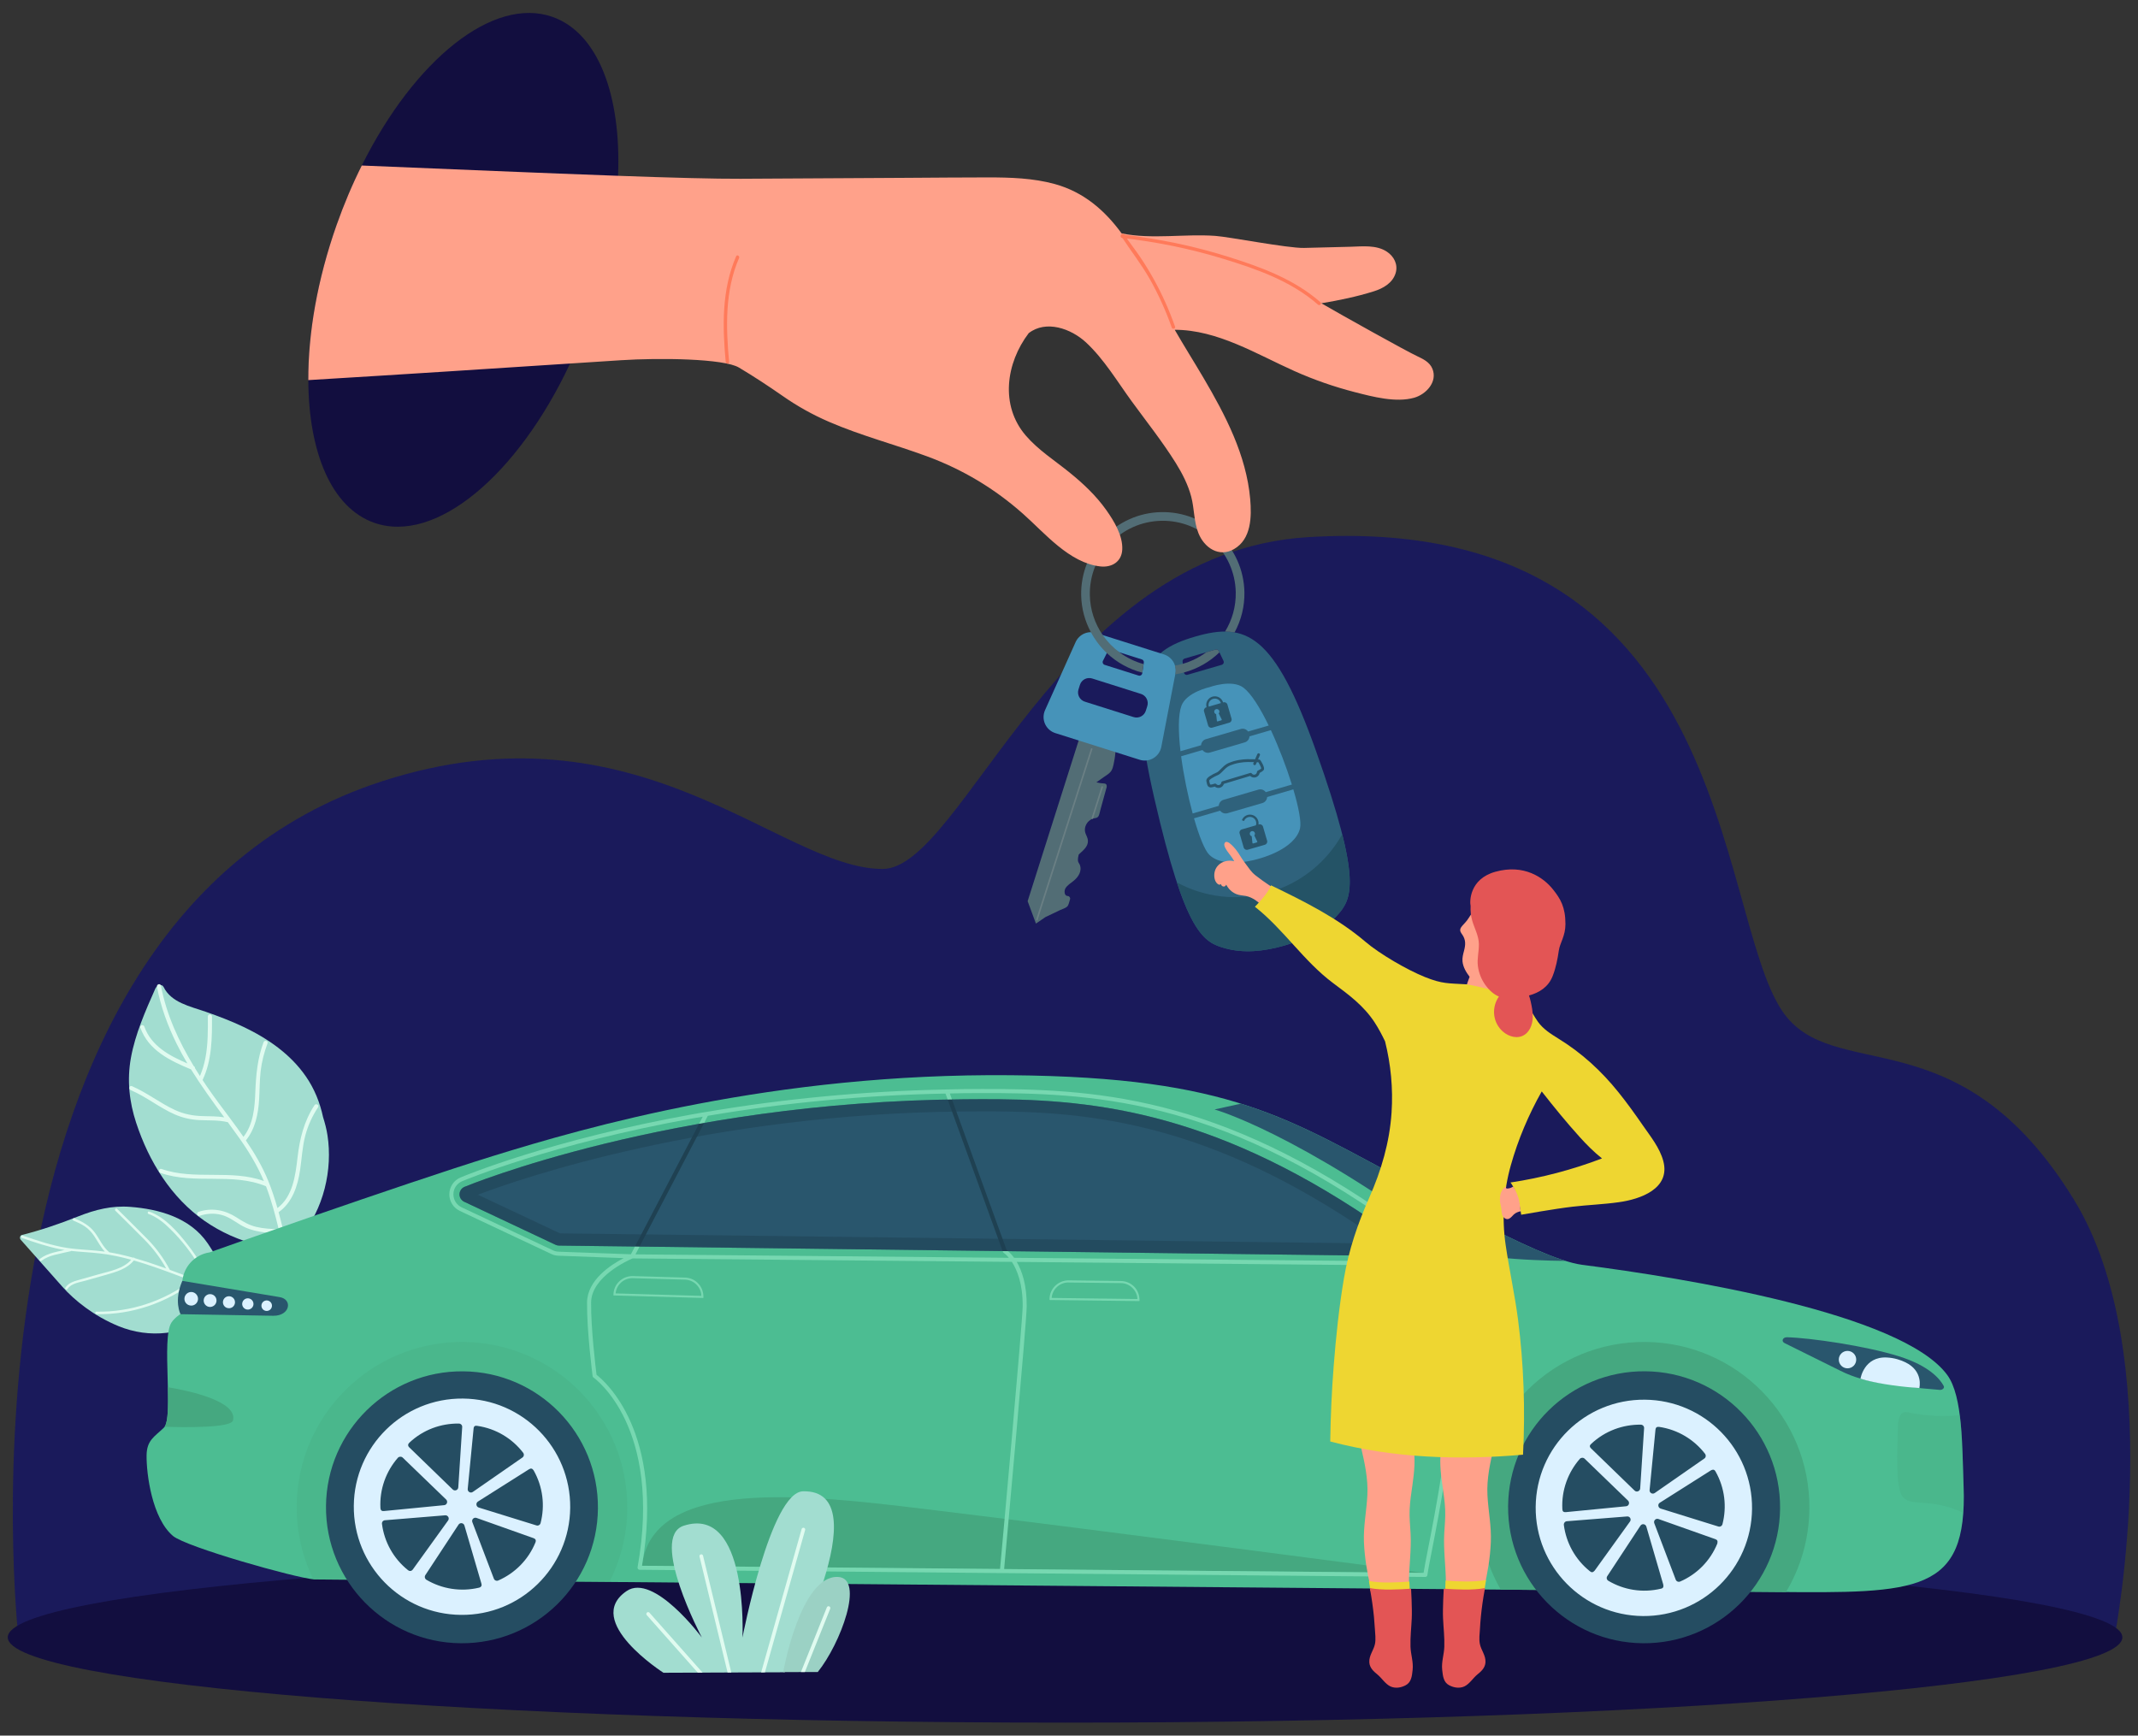 <?xml version="1.0" encoding="utf-8"?>
<!-- Generator: Adobe Illustrator 16.0.0, SVG Export Plug-In . SVG Version: 6.00 Build 0)  -->
<!DOCTYPE svg PUBLIC "-//W3C//DTD SVG 1.1//EN" "http://www.w3.org/Graphics/SVG/1.1/DTD/svg11.dtd">
<svg version="1.1" id="Calque_1" xmlns="http://www.w3.org/2000/svg" xmlns:xlink="http://www.w3.org/1999/xlink" x="0px" y="0px"
	 width="455px" height="369.371px" viewBox="0 0 455 369.371" enable-background="new 0 0 455 369.371" xml:space="preserve">
<rect x="0" y="0" width="455" height="369.371" fill="#333333" stroke="none"/>
<g>
	<path fill="#1A1A5B" d="M3.879,348.076h446.192c0,0,11.54-59.74-8.696-92.748c-24.532-40.02-51.345-24.128-62.135-40.232
		c-14.293-21.345-10.315-106.337-100.895-100.777c-52.97,3.246-73.451,70.615-90.527,70.615c-21.72,0-51.86-36.374-106.5-18.667
		C-12.868,196.788,3.879,348.076,3.879,348.076z"/>
	<path fill="#120E3F" d="M451.672,348.459c0,10.032-100.742,18.156-225.01,18.156c-124.271,0-225.01-8.124-225.01-18.156
		c0-10.021,100.739-18.156,225.01-18.156C350.93,330.303,451.672,338.438,451.672,348.459z"/>
	<g>
		<path fill="#A2DDD0" d="M16.627,258.884c-3.931,1.572-7.909,2.92-11.979,3.957c-0.404,0.098-0.523,0.667-0.255,0.981
			c2.975,3.358,5.95,6.719,8.922,10.067c2.466,2.777,6.611,6.181,11.954,8.361c6.435,2.624,14.103,2.021,19.913-2.721
			c5.086-4.141,2.047-10.491-1.001-14.949c-3.756-5.495-10.452-7.273-16.456-7.73C23.827,256.543,20.276,257.433,16.627,258.884z"/>
		<path fill="#E0FBF0" d="M4.678,263.469c2.737,0.939,5.489,1.883,8.342,2.435c0.237,0.038,0.476,0.084,0.704,0.126
			c-0.803,0.176-1.61,0.346-2.4,0.557c-1.003,0.273-1.96,0.676-2.797,1.292c-0.276,0.204-0.009,0.672,0.272,0.465
			c0.828-0.621,1.762-0.995,2.753-1.254c1.161-0.299,2.326-0.536,3.492-0.804c0.055-0.012,0.09-0.025,0.119-0.06
			c2.063,0.234,4.144,0.297,6.203,0.545c2.223,0.267,4.405,0.739,6.559,1.329c-1.673,1.937-4.581,2.427-6.915,3.097
			c-1.411,0.398-2.835,0.801-4.252,1.203c-1.087,0.31-2.216,0.645-2.845,1.652c-0.19,0.297,0.285,0.559,0.468,0.261
			c0.753-1.194,2.57-1.408,3.823-1.761c1.456-0.418,2.911-0.827,4.369-1.238c2.147-0.619,4.453-1.258,5.912-3.06
			c3.131,0.898,6.205,2.027,9.242,3.157c1.003,0.368,2.005,0.742,3,1.135c-5.837,4.34-12.891,6.73-20.187,6.603
			c-0.354-0.006-0.338,0.532,0.006,0.536c7.514,0.14,14.798-2.365,20.767-6.898c2.022,0.824,4.002,1.756,5.821,2.989
			c0.291,0.192,0.556-0.278,0.267-0.473c-0.673-0.459-1.37-0.867-2.074-1.252c-0.002-0.015-0.011-0.026-0.02-0.048
			c-1.376-3.239-3.158-6.285-5.331-9.063c-2.168-2.772-4.813-5.887-8.219-7.089c-0.328-0.119-0.458,0.409-0.131,0.516
			c1.818,0.653,3.292,1.89,4.64,3.221c1.216,1.2,2.347,2.475,3.39,3.817c1.969,2.536,3.614,5.316,4.917,8.254
			c-1.001-0.502-2.03-0.954-3.061-1.375c-0.052-0.097-0.156-0.15-0.267-0.109c-0.551-0.228-1.101-0.438-1.661-0.648
			c-1.143-0.431-2.292-0.854-3.438-1.28c-1.288-2.411-2.835-4.574-4.753-6.532c-2.12-2.171-4.308-4.293-6.458-6.446
			c-0.251-0.237-0.63,0.146-0.383,0.393c2.085,2.074,4.187,4.125,6.25,6.224c1.815,1.837,3.317,3.838,4.568,6.077
			c-1.358-0.489-2.72-0.959-4.094-1.412c-0.858-0.279-1.728-0.545-2.597-0.792c-0.07-0.101-0.226-0.158-0.357-0.103
			c-1.674-0.455-3.354-0.862-5.058-1.142c-0.004-0.014-0.008-0.013-0.017-0.019c-1.364-1.124-2.026-2.789-3.057-4.173
			c-1.115-1.499-2.634-2.312-4.318-3.031c-0.312-0.135-0.578,0.338-0.261,0.469c0.846,0.367,1.698,0.728,2.46,1.252
			c0.768,0.526,1.397,1.201,1.926,1.969c0.773,1.129,1.382,2.387,2.322,3.386c-2.655-0.36-5.344-0.377-7.992-0.777
			c-3.267-0.504-6.408-1.577-9.527-2.649C4.474,262.828,4.347,263.352,4.678,263.469z"/>
	</g>
	<g>
		<path fill="#A2DDD0" d="M43.549,259.844c3.397,2.363,7.286,4.116,11.435,5.146c3.185,0.786,6.077,1.638,8.718-1.451
			c5.289-6.192,7.095-14.771,5.995-21.892c-0.205-1.345-0.543-2.636-0.941-3.888c-0.663-3.105-1.851-6.042-3.618-8.605
			c-3.273-4.775-8.098-8.121-13.341-10.617c-2.591-1.235-5.294-2.259-8.036-3.218c-3.329-1.16-7.306-1.927-8.949-5.271
			c-0.369-0.739-1.425-0.404-1.755,0.346c-2.125,4.794-4.268,9.648-5.188,14.687c-0.882,4.841-0.331,9.485,1.099,13.844
			C31.693,247.236,36.466,254.916,43.549,259.844z"/>
		<path fill="#E0FBF0" d="M42.269,257.901c2.786-0.921,5.604-0.4,8.038,1.174c1.378,0.894,2.667,1.671,4.279,2.044
			c1.549,0.367,3.144,0.435,4.729,0.488c-0.724-3.013-1.525-6.013-2.618-8.918c-0.034-0.072-0.065-0.142-0.092-0.223
			c-7.155-2.985-15.197-0.301-22.471-2.851c-0.538-0.183-0.295-1.021,0.239-0.832c7.037,2.461,14.788,0.022,21.787,2.571
			c-1.439-3.384-3.346-6.512-5.497-9.512c-0.724-1.005-1.445-2.01-2.176-3.01c-2.017-0.5-4.074-0.348-6.126-0.451
			c-1.793-0.099-3.489-0.482-5.135-1.195c-3.291-1.438-6.093-3.772-9.399-5.181c-0.513-0.223-0.271-1.067,0.247-0.847
			c3.236,1.394,6.004,3.629,9.205,5.095c1.877,0.863,3.794,1.225,5.852,1.279c1.542,0.035,3.077,0.024,4.591,0.26
			c-2.454-3.343-4.891-6.685-7.071-10.204c-4.426-1.828-9.087-4.054-10.782-8.884c-0.189-0.534,0.664-0.751,0.849-0.227
			c1.446,4.131,5.356,6.222,9.164,7.852c-0.803-1.354-1.568-2.73-2.268-4.148c-1.922-3.865-3.408-7.938-4.209-12.18
			c-0.109-0.555,0.741-0.779,0.846-0.222c1.162,6.14,3.771,11.802,6.979,17.112c0.203,0.093,0.278,0.275,0.275,0.45
			c0.337,0.558,0.691,1.106,1.047,1.656c0.531-1.221,0.902-2.49,1.156-3.782c0.561-2.912,0.547-5.944,0.523-8.884
			c-0.004-0.57,0.873-0.555,0.878,0.006c0.033,4.581,0,9.311-1.996,13.518c0.279,0.435,0.565,0.86,0.85,1.283
			c1.623,2.376,3.377,4.686,5.103,7.003c0.013,0.013,0.02,0.03,0.033,0.048c0.928,1.238,1.839,2.486,2.717,3.759
			c2.123-2.714,2.399-6.281,2.524-9.611c0.141-3.64,0.465-7.101,1.752-10.537c0.2-0.522,1.037-0.284,0.844,0.248
			c-0.716,1.91-1.227,3.89-1.469,5.928c-0.222,1.979-0.202,3.976-0.319,5.964c-0.191,3.133-0.797,6.272-2.821,8.765
			c1.833,2.702,3.496,5.506,4.734,8.553c0.785,1.909,1.423,3.866,1.986,5.844c3.269-2.473,3.822-6.898,4.266-10.715
			c0.469-4.028,1.366-7.744,3.619-11.175c0.31-0.468,1.059-0.019,0.749,0.452c-1.219,1.861-2.154,3.885-2.719,6.046
			c-0.62,2.374-0.735,4.837-1.089,7.25c-0.502,3.428-1.643,6.954-4.577,9.025c0.604,2.21,1.119,4.452,1.635,6.68
			c0.128,0.543-0.724,0.769-0.85,0.217c-0.186-0.796-0.371-1.593-0.555-2.391c-2.884-0.104-5.838-0.287-8.368-1.821
			c-1.356-0.818-2.555-1.757-4.13-2.141c-1.512-0.373-3.073-0.269-4.547,0.221C41.949,258.926,41.731,258.081,42.269,257.901z"/>
	</g>
	<g>
		<path fill="#4CBD92" d="M417.883,316.35c-0.312-8.493-0.145-19.198-3.477-23.725c-9.643-13.145-55.819-20.629-77.729-23.45
			c-9.724-1.252-36.568-17.309-36.568-17.309c-26.051-13.738-37.78-22.614-84.936-23.035
			c-50.653-0.474-90.259,11.004-110.318,17.211c-20.089,6.229-60.246,20.494-60.246,20.494c-3.264,0.482-5.7,3.214-5.825,6.493
			c-0.074,1.914-0.063,4.114,0.015,6.371c-0.824,0.494-1.696,1.164-2.297,2.046c-2.228,3.33,0.548,20.292-1.626,22.398
			c-1.99,1.923-3.652,2.637-3.681,5.93c-0.039,3.908,1.151,13.344,5.626,17.116c2.854,2.377,25.914,8.89,30.057,9.25l310.619,2.663
			C408.159,339.094,418.703,339.055,417.883,316.35z"/>
		<path fill="#29566D" d="M379.78,285.837l11.844,5.874c2.843,1.439,5.977,2.26,9.122,2.707l8.146,1.034l3.887,0.346
			c0.631,0.054,1.106-0.42,0.864-0.851c-0.779-1.462-3.07-4.263-9.512-6.292c-7.145-2.239-18.863-3.923-23.826-4.059
			C379.394,284.571,379.023,285.456,379.78,285.837z"/>
		<path fill="#29566D" d="M38.42,279.687l19.729,0.337c3.643,0.038,4.186-3.579,1.279-3.983l-20.63-3.442l0,0
			C36.934,276.9,38.42,279.687,38.42,279.687z"/>
		<path fill="#45A880" d="M302.962,334.736l-166.341-1.459c2.106-19.014,35.319-15.115,59.743-12.18
			C232.923,325.501,302.962,334.736,302.962,334.736z"/>
		<path fill="#45A880" d="M350.208,285.598c-19.424-0.175-35.319,15.426-35.497,34.86c-0.055,6.501,1.656,12.601,4.677,17.857
			l58.11,0.488c0.878,0,1.734,0.021,2.582,0.021c3.11-5.173,4.92-11.236,4.989-17.727
			C385.242,301.671,369.638,285.776,350.208,285.598z"/>
		<g opacity="0.3">
			<path fill="#45A880" d="M98.638,285.598c-19.431-0.167-35.32,15.446-35.499,34.86c-0.054,5.618,1.23,10.936,3.536,15.673
				c0.067,0,0.145,0.01,0.203,0.01l62.802,0.553c2.385-4.698,3.765-9.968,3.816-15.596
				C133.671,301.671,118.068,285.795,98.638,285.598z"/>
		</g>
		<g>
			<path fill="#254D62" d="M69.377,320.519c-0.14,15.979,12.688,29.061,28.674,29.2c15.986,0.137,29.058-12.685,29.197-28.678
				c0.146-15.964-12.683-29.057-28.668-29.192C82.598,291.695,69.527,304.544,69.377,320.519z"/>
			<path fill="#DBF1FF" d="M75.295,320.458c-0.117,12.718,10.093,23.121,22.81,23.225c12.718,0.14,23.12-10.095,23.245-22.809
				c0.108-12.71-10.101-23.12-22.828-23.229C85.804,297.524,75.408,307.751,75.295,320.458z M97.661,302.967
				c0.405,0.005,0.735,0.343,0.701,0.748l-0.832,12.834c-0.045,0.593-0.756,0.861-1.187,0.442l-9.231-8.945
				c-0.358-0.33-0.31-0.717,0-1.002C90.055,304.26,93.867,302.914,97.661,302.967z M111.326,309.165
				c0.253,0.327,0.194,0.785-0.136,1.022l-10.563,7.327c-0.489,0.344-1.151-0.043-1.089-0.638l1.245-12.799
				c0.033-0.58,0.344-0.708,0.779-0.623C105.573,304.034,109.016,306.165,111.326,309.165z M114.164,324.644l-12.285-3.808
				c-0.567-0.184-0.665-0.947-0.17-1.269l10.871-6.874c0.403-0.242,0.68-0.206,0.984,0.232c1.994,3.519,2.431,7.547,1.482,11.213
				C114.948,324.537,114.542,324.761,114.164,324.644z M106.051,336.359c-0.372,0.168-0.808,0-0.952-0.388l-4.577-12.025
				c-0.213-0.552,0.324-1.094,0.886-0.9l12.117,4.3c0.362,0.135,0.639,0.363,0.426,0.917
				C112.421,332.014,109.524,334.833,106.051,336.359z M90.758,336.218c-0.349-0.214-0.466-0.653-0.232-1.006l7.057-10.738
				c0.328-0.487,1.084-0.387,1.255,0.19l3.607,12.339c0.145,0.415-0.01,0.761-0.495,0.89
				C98.018,338.824,94.037,338.145,90.758,336.218z M81.291,324.329c-0.053-0.399,0.222-0.761,0.629-0.786l12.815-1.051
				c0.6-0.047,0.979,0.621,0.63,1.101l-7.517,10.436c-0.301,0.389-0.697,0.389-0.998,0.153
				C83.682,331.655,81.779,328.101,81.291,324.329z M80.961,320.952c-0.209-4.041,1.215-7.834,3.711-10.701
				c0.271-0.294,0.735-0.319,1.025-0.044l9.251,8.926c0.426,0.425,0.168,1.152-0.423,1.2l-12.796,1.249
				C81.113,321.65,81,321.301,80.961,320.952z"/>
		</g>
		<g>
			<path fill="#254D62" d="M320.948,320.519c-0.147,15.979,12.697,29.061,28.674,29.2c15.981,0.137,29.052-12.706,29.207-28.678
				c0.141-15.986-12.696-29.057-28.679-29.204C334.169,291.695,321.094,304.524,320.948,320.519z"/>
			<path fill="#DBF1FF" d="M326.817,320.691c-0.116,12.707,10.101,23.131,22.814,23.24c12.723,0.103,23.118-10.11,23.231-22.825
				c0.117-12.706-10.087-23.108-22.81-23.221C337.347,297.767,326.935,307.975,326.817,320.691z M349.183,303.2
				c0.417,0.007,0.735,0.343,0.707,0.746l-0.833,12.837c-0.04,0.586-0.766,0.858-1.182,0.456l-9.24-8.956
				c-0.407-0.379-0.363-0.679,0-0.996C341.587,304.509,345.394,303.155,349.183,303.2z M362.857,309.397
				c0.243,0.321,0.19,0.79-0.145,1.01l-10.556,7.34c-0.491,0.344-1.148-0.042-1.095-0.629l1.245-12.809
				c0.063-0.636,0.391-0.664,0.784-0.636C357.101,304.26,360.543,306.397,362.857,309.397z M365.687,324.876l-12.279-3.817
				c-0.566-0.185-0.671-0.958-0.168-1.248l10.871-6.885c0.543-0.282,0.791-0.095,0.975,0.223c1.999,3.528,2.43,7.558,1.482,11.233
				C366.47,324.761,366.074,324.992,365.687,324.876z M357.578,336.579c-0.368,0.166-0.802-0.004-0.953-0.38l-4.566-12.011
				c-0.213-0.563,0.315-1.104,0.876-0.911l12.122,4.291c0.367,0.166,0.552,0.292,0.42,0.926
				C363.947,332.255,361.051,335.074,357.578,336.579z M342.287,336.431c-0.351-0.203-0.465-0.65-0.244-0.979l7.062-10.74
				c0.328-0.515,1.084-0.394,1.259,0.164l3.602,12.345c0.126,0.508-0.042,0.808-0.489,0.888
				C349.541,339.055,345.56,338.369,342.287,336.431z M332.812,324.561c-0.046-0.406,0.234-0.779,0.639-0.81l12.816-1.015
				c0.595-0.063,0.969,0.607,0.621,1.083l-7.517,10.442c-0.358,0.406-0.629,0.441-0.994,0.155
				C335.211,331.888,333.306,328.334,332.812,324.561z M332.494,321.177c-0.213-4.05,1.219-7.827,3.708-10.692
				c0.267-0.297,0.726-0.326,1.027-0.049l9.246,8.929c0.421,0.427,0.174,1.154-0.421,1.202l-12.8,1.248
				C332.625,321.868,332.517,321.558,332.494,321.177z"/>
		</g>
		<path fill="#DBF1FF" d="M408.468,295.401c0,0,0.94-3.632-3.036-5.504c-0.968-0.456-2.208-0.896-3.849-0.991
			c-4.911-0.26-5.639,4.511-5.639,4.511l0,0c2.806,0.894,7.478,1.604,11.337,1.898L408.468,295.401z"/>
		<g>
			<path fill="#DBF1FF" d="M39.254,276.293c-0.068,0.79,0.513,1.489,1.316,1.558c0.791,0.084,1.492-0.508,1.57-1.302
				c0.067-0.786-0.523-1.502-1.313-1.578C40.029,274.902,39.332,275.487,39.254,276.293z"/>
			<path fill="#DBF1FF" d="M43.35,276.66c-0.066,0.75,0.484,1.415,1.231,1.485c0.755,0.059,1.423-0.484,1.491-1.245
				c0.063-0.748-0.489-1.413-1.239-1.475C44.087,275.35,43.418,275.92,43.35,276.66z"/>
			<path fill="#DBF1FF" d="M47.448,277.029c-0.063,0.701,0.457,1.341,1.163,1.381c0.707,0.079,1.326-0.438,1.395-1.146
				c0.063-0.711-0.456-1.329-1.163-1.391C48.135,275.809,47.51,276.333,47.448,277.029z"/>
			<path fill="#DBF1FF" d="M51.545,277.41c-0.06,0.654,0.427,1.233,1.085,1.296c0.668,0.057,1.25-0.434,1.309-1.08
				c0.063-0.665-0.427-1.249-1.096-1.313C52.185,276.256,51.603,276.746,51.545,277.41z"/>
			<path fill="#DBF1FF" d="M55.642,277.782c-0.058,0.611,0.397,1.155,1.009,1.216c0.623,0.051,1.17-0.403,1.224-1.021
				c0.054-0.612-0.402-1.152-1.021-1.211C56.243,276.71,55.691,277.17,55.642,277.782z"/>
		</g>
		<path fill="#29566D" d="M118.968,265.087c-0.241,0-0.494-0.053-0.717-0.158l-19.473-9.173c-0.611-0.294-1.004-0.922-0.983-1.596
			c0.01-0.691,0.426-1.304,1.057-1.57c0.425-0.17,43.696-18.11,106.311-18.635c2.379-0.02,4.921-0.037,7.521-0.01
			c23.29,0.222,49.78,4.028,85.657,30.219c0.61,0.448,0.863,1.24,0.629,1.956c-0.241,0.7-0.911,1.191-1.666,1.183L118.968,265.087z"
			/>
		<path fill="#29566D" d="M258.474,236.117c0,0,17.55,4.838,50.122,28.97c4.353,3.225,24.519,3.253,24.519,3.253v-0.011
			c-11.478-3.595-33.005-16.463-33.005-16.463c-13.546-7.151-23.221-12.972-36.026-16.982h-0.01L258.474,236.117z"/>
		<path fill="#DBF1FF" d="M395.034,289.348c0,1.043-0.837,1.862-1.858,1.862c-1.018,0-1.851-0.819-1.851-1.862
			c0-1.02,0.833-1.846,1.851-1.846C394.196,287.502,395.034,288.328,395.034,289.348z"/>
		<g>
			<path fill="#1F4152" d="M214.548,266.277c-0.145-0.129-0.262-0.231-0.339-0.284l-11.613-32.007c-0.309,0-0.615,0.019-0.915,0.019
				l11.694,32.266C213.774,266.271,214.161,266.271,214.548,266.277z"/>
			<path fill="#1F4152" d="M136.103,265.302l13.749-26.313c-0.364,0.052-0.723,0.121-1.08,0.182l-13.637,26.106
				C135.453,265.302,135.783,265.302,136.103,265.302z"/>
		</g>
		<path fill="#77D8B1" d="M304.23,265.276c-39.581-30.513-66.92-33.272-91.521-33.507c-2.625-0.017-5.178,0-7.57,0.018
			c-1.115,0.008-2.231,0.044-3.347,0.07c-0.358,0.019-0.483-0.017-0.687,0.019c-17.086,0.336-34.105,1.933-50.698,4.756
			c-0.077-0.006-2.13,0.346-3.075,0.522c-30.059,5.412-48.554,13.106-49.324,13.443c-1.415,0.587-2.354,1.977-2.384,3.505
			c-0.037,1.532,0.844,2.953,2.238,3.608l19.47,9.167c0.503,0.254,1.064,0.372,1.604,0.372l13.786,0.51
			c-2.693,1.399-7.748,4.659-7.787,9.427c-0.067,6.115,1.173,15.593,1.183,15.678c0.02,0.138,0.081,0.243,0.193,0.312
			c0.149,0.096,14.711,10.417,9.375,40.398c-0.02,0.135,0.011,0.266,0.097,0.352c0.077,0.093,0.194,0.16,0.33,0.16l167.216,1.523
			l0,0c0.217,0,0.398-0.157,0.436-0.355c0.184-1.311,0.523-3.017,0.989-5.39c1.5-7.666,4.299-21.924,6.915-47.47
			C312.745,271.85,308.223,268.363,304.23,265.276z M118.95,266.39c-0.427,0-0.862-0.105-1.245-0.278l-19.478-9.174
			c-1.081-0.521-1.765-1.622-1.734-2.821c0.023-1.188,0.75-2.266,1.85-2.724c0.771-0.319,19.173-7.993,49.141-13.387
			c0.692-0.128,1.39-0.233,2.072-0.347l-0.783,1.511c0.357-0.061,0.716-0.13,1.08-0.182l0.779-1.518
			c16.563-2.818,33.547-4.408,50.586-4.734l0.464,1.269c0.3,0,0.606-0.019,0.915-0.019l-0.455-1.268
			c0.994-0.025,2.001-0.051,3.008-0.069c2.387-0.017,4.935-0.034,7.55-0.017c24.458,0.23,51.635,2.991,91.006,33.333
			c1.011,0.784,2.057,1.604,3.051,2.552l-90.938-0.826c-0.495-0.673-0.95-1.122-1.27-1.414c-0.387-0.007-0.774-0.007-1.173-0.007
			l0.063,0.136c0.035,0.087,0.093,0.179,0.171,0.233c0.019,0,0.483,0.318,1.095,1.052l-79.464-0.733l0.862-1.656
			c-0.32,0-0.65,0-0.968-0.025l-0.864,1.665L118.95,266.39z M136.625,333.226c4.907-28.469-8.048-39.404-9.671-40.635
			c-0.169-1.355-1.211-9.808-1.157-15.393c0.053-5.513,7.971-9.016,8.813-9.379l80.733,0.735c1.107,1.707,2.342,4.664,2.296,9.476
			c-0.035,3.428-4.369,51.04-4.816,55.883L136.625,333.226z M310.808,282.309c-2.606,25.496-5.405,39.734-6.913,47.391
			c-0.421,2.15-0.734,3.769-0.934,5.037l-89.265-0.811c0.503-5.523,4.774-52.393,4.804-55.877c0.045-4.596-1.018-7.608-2.121-9.487
			l91.193,0.838C309.849,272.003,311.48,275.697,310.808,282.309z"/>
		<path opacity="0.5" fill="#1F4152" d="M298.341,264.164c-35.877-26.19-62.367-29.997-85.657-30.219
			c-2.6-0.027-5.142-0.01-7.521,0.01c-62.614,0.524-105.886,18.465-106.311,18.635c-0.631,0.267-1.047,0.879-1.057,1.57
			c-0.021,0.674,0.372,1.302,0.983,1.596l19.473,9.173c0.223,0.105,0.476,0.158,0.717,0.158l178.336,2.216
			c0.755,0.009,1.425-0.482,1.666-1.183C299.204,265.404,298.951,264.612,298.341,264.164z M119.192,262.489l-17.483-8.226
			c8.862-3.362,48.807-17.251,103.473-17.715c1.541-0.01,3.159-0.026,4.815-0.026c0.87,0,1.771,0.017,2.663,0.017
			c22.375,0.191,47.771,3.796,81.935,28.127C272.587,264.396,125.158,262.569,119.192,262.489z"/>
		<path fill="#45A880" d="M49.58,302.309c1.041-4.123-9.426-6.341-13.851-7.078c0.091,3.852,0.077,7.27-0.692,8.415
			C39.316,303.785,49.163,303.917,49.58,302.309z"/>
		<g opacity="0.3">
			<path fill="#45A880" d="M417.883,316.35c-0.185-4.861-0.203-10.452-0.814-15.187c-4.774,0.566-9.327-0.215-11.093-0.604
				c-1.584-0.313-2.005,1.29-2.059,2.938c-0.183,5.408-0.552,13.403,1.085,15.16c1.937,2.111,5.84,0,12.81,3.316
				C417.932,320.285,417.951,318.41,417.883,316.35z"/>
		</g>
		<path fill="#77D8B1" d="M242.415,276.9l-19.057-0.232v-0.224c0.028-2.199,1.846-3.957,4.063-3.957l11.129,0.139
			c1.134,0.014,2.18,0.489,2.945,1.336c0.697,0.776,1.032,1.811,1.017,2.855l0,0C242.513,276.868,242.464,276.9,242.415,276.9z
			 M223.809,276.229l18.253,0.231c-0.035-0.859-0.403-1.687-1.013-2.305c-0.662-0.688-1.549-1.076-2.508-1.085l-11.129-0.126
			c-0.048-0.01-0.096-0.01-0.135-0.01C225.441,272.994,223.944,274.417,223.809,276.229z"/>
		<path fill="#77D8B1" d="M149.6,276.238l-19.047-0.541v-0.228c0.063-2.207,1.907-3.933,4.125-3.892l11.129,0.323
			c1.134,0.032,2.18,0.523,2.915,1.398c0.688,0.783,1.01,1.828,0.979,2.86l0,0C149.702,276.212,149.659,276.248,149.6,276.238z
			 M131.012,275.264l18.248,0.525c-0.028-0.874-0.372-1.688-0.972-2.32c-0.649-0.698-1.541-1.092-2.491-1.129l-11.133-0.317
			c-0.045,0-0.093,0-0.136,0C132.699,272.044,131.183,273.453,131.012,275.264z"/>
	</g>
	<g>
		<path fill="#A2DDD0" d="M167.009,355.897c0,0,20.696-38.92,3.882-38.513c-6.913,0.173-12.885,31.117-12.885,31.117
			s1.353-28.231-12.474-23.802c-7.482,2.394,3.837,23.802,3.837,23.802s-10.245-13.82-16.012-9.892
			c-9.399,6.393,7.842,17.394,7.842,17.394L167.009,355.897z"/>
		<path fill="#9BD1C4" d="M166.672,355.86c0,0,3.646-20.602,11.66-20.253c5.738,0.263,0.564,14.21-4.298,20.237
			C174.035,355.845,166.895,355.855,166.672,355.86z"/>
		<path fill="#E0FBF0" d="M161.984,355.915l8.616-30.496c0.063-0.211,0.275-0.329,0.475-0.271c0.211,0.058,0.33,0.271,0.27,0.477
			l-8.56,30.286L161.984,355.915z"/>
		<path fill="#E0FBF0" d="M154.843,355.947l-5.976-24.685c-0.048-0.205,0.076-0.412,0.284-0.462
			c0.204-0.043,0.413,0.073,0.467,0.282l6.014,24.864H154.843z"/>
		<path fill="#E0FBF0" d="M170.45,355.845l5.518-13.762c0.079-0.204,0.305-0.296,0.501-0.215c0.196,0.079,0.292,0.302,0.215,0.503
			l-5.396,13.472L170.45,355.845z"/>
		<path fill="#E0FBF0" d="M148.501,355.979l-10.856-12.243c-0.146-0.159-0.127-0.402,0.034-0.546
			c0.155-0.146,0.397-0.13,0.544,0.034l11.304,12.755H148.501z"/>
	</g>
	<g>
		<g>
			<g>
				<g>
					<path fill="#2F627C" d="M280.072,159.836c-8.85-24.933-14.861-27.52-25.763-24.345c-10.906,3.175-14.589,8.591-8.66,34.372
						c6.662,28.988,10.46,30.716,15.232,31.993c3.759,1.001,7.91,0.699,12.565-0.656s8.32-3.331,10.958-6.196
						C287.738,191.364,290.017,187.87,280.072,159.836z M260.385,141.158c-0.072,0.16-0.214,0.28-0.382,0.331l-7.278,2.118
						c-0.17,0.055-0.352,0.025-0.502-0.07c-0.147-0.1-0.246-0.256-0.268-0.434l-0.284-2.292c-0.033-0.294,0.145-0.571,0.43-0.654
						l6.572-1.913c0.286-0.084,0.588,0.051,0.716,0.318l0.99,2.091C260.457,140.811,260.458,140.998,260.385,141.158z"/>
				</g>
				<g>
					<path fill="#245366" d="M250.455,187.797c3.958,11.948,6.931,13.126,10.426,14.06c3.759,1.001,7.91,0.699,12.565-0.656
						s8.32-3.331,10.958-6.196c2.443-2.661,4.318-5.25,1.24-17.454c-3.224,5.779-8.631,10.34-15.492,12.338
						C263.293,191.887,256.28,190.942,250.455,187.797z"/>
				</g>
				<g>
					<path fill="#4693B9" d="M265.913,156.711c-0.032,0.584-0.429,1.115-1.021,1.287l-7.426,2.166
						c-0.592,0.171-1.211-0.065-1.556-0.54l-4.548,1.324c0.528,4.026,1.438,8.424,2.455,12.173l5.554-1.618
						c0.036-0.586,0.428-1.118,1.023-1.291l7.426-2.164c0.592-0.17,1.211,0.063,1.555,0.54l5.557-1.614
						c-1.156-3.712-2.754-7.915-4.468-11.589L265.913,156.711z"/>
					<path fill="#4693B9" d="M268.651,170.909l-7.426,2.161c-0.592,0.172-1.215-0.063-1.557-0.539l-5.565,1.623
						c1.106,3.852,2.304,6.86,3.27,7.782c3.338,3.179,10.689,0.769,10.689,0.769s7.492-1.914,8.599-6.385
						c0.321-1.297-0.282-4.48-1.419-8.325l-5.567,1.624C269.64,170.204,269.246,170.733,268.651,170.909z"/>
					<path fill="#4693B9" d="M256.634,157.308l7.426-2.164c0.591-0.174,1.207,0.062,1.554,0.54l4.382-1.275
						c-1.808-3.732-3.714-6.795-5.354-8.048c-2.461-1.872-7.208-0.131-7.208-0.131s-4.939,1.08-6.01,3.981
						c-0.709,1.937-0.674,5.546-0.197,9.662l4.382-1.275C255.647,158.012,256.041,157.479,256.634,157.308z"/>
				</g>
				<path fill="#29566D" d="M260.364,149.476l-0.063,0.018c-0.293-0.965-1.306-1.519-2.274-1.235
					c-0.969,0.284-1.53,1.295-1.257,2.267l-0.063,0.017c-0.366,0.106-0.575,0.49-0.47,0.855l0.872,2.996
					c0.107,0.362,0.49,0.577,0.857,0.47l3.658-1.065c0.365-0.108,0.573-0.493,0.466-0.855l-0.872-2.996
					C261.113,149.583,260.729,149.371,260.364,149.476z M259.996,153.11c0.04,0.077,0.001,0.168-0.087,0.197l-0.222,0.061
					c-0.086,0.025-0.232,0.067-0.318,0.094l-0.222,0.063c-0.088,0.027-0.167-0.025-0.178-0.12l-0.156-1.419
					c-0.18-0.049-0.331-0.188-0.388-0.379c-0.074-0.257,0.045-0.527,0.274-0.646c0.035-0.016,0.067-0.03,0.104-0.04
					c0.034-0.012,0.073-0.017,0.105-0.021c0.257-0.02,0.505,0.139,0.577,0.395c0.055,0.193,0.005,0.391-0.122,0.529L259.996,153.11z
					 M257.243,150.386c-0.196-0.709,0.215-1.448,0.92-1.655c0.71-0.206,1.449,0.196,1.666,0.9L257.243,150.386z"/>
				<path fill="#29566D" d="M267.932,175.454l-0.064,0.021l-0.042,0.012c0.131-0.85-0.353-1.705-1.19-2.011
					c-0.948-0.344-1.998,0.141-2.351,1.084l0.463,0.169c0.26-0.688,1.027-1.04,1.721-0.79c0.689,0.25,1.05,1.01,0.81,1.704
					l-2.466,0.719l-0.476,0.137l-0.063,0.021c-0.364,0.105-0.576,0.489-0.468,0.854l0.872,2.997c0.104,0.366,0.49,0.575,0.855,0.469
					l3.656-1.064c0.368-0.106,0.578-0.49,0.472-0.857l-0.875-2.998C268.682,175.56,268.296,175.348,267.932,175.454z
					 M267.563,179.086c0.041,0.084,0.001,0.171-0.087,0.199l-0.22,0.065c-0.088,0.024-0.232,0.066-0.321,0.091l-0.219,0.064
					c-0.088,0.026-0.17-0.03-0.18-0.121l-0.155-1.418c-0.184-0.051-0.331-0.188-0.388-0.383c-0.078-0.256,0.045-0.521,0.274-0.644
					c0.031-0.014,0.067-0.03,0.101-0.042c0.038-0.009,0.076-0.012,0.109-0.016c0.256-0.023,0.501,0.139,0.575,0.397
					c0.058,0.19,0.007,0.387-0.121,0.525L267.563,179.086z"/>
				<path fill="#29566D" d="M268.176,161.737c-0.07-0.064-0.172-0.096-0.438-0.119l0.387-0.888c0.066-0.148,0-0.324-0.152-0.39
					c-0.15-0.068-0.326,0.002-0.391,0.15l-0.484,1.1c-0.194-0.002-0.421-0.006-0.696-0.011c-0.151-0.001-0.29-0.003-0.416-0.004
					c-0.513-0.01-1.874-0.031-3.475,0.435c-0.034,0.007-0.064,0.017-0.095,0.028c-1.359,0.411-1.755,0.798-2.308,1.341l-0.014,0.015
					c-0.049,0.047-0.105,0.102-0.167,0.163c-0.002,0-0.002,0.004-0.005,0.003c-0.302,0.327-0.712,0.714-0.852,0.774
					c-1.363,0.6-2.139,1.121-2.301,1.565c-0.085,0.233-0.006,0.536,0.072,0.824l0.022,0.099c0.085,0.345,0.215,0.551,0.416,0.664
					c0.3,0.172,0.667,0.083,1.119-0.044c0.042-0.014,0.083-0.027,0.128-0.038c0.307,0.259,0.725,0.35,1.117,0.237l0.008-0.002
					c0.397-0.12,0.7-0.427,0.817-0.818l5.586-1.681c0.308,0.297,0.763,0.413,1.177,0.293l0.008-0.005c0,0,0,0,0.003-0.003
					c0.438-0.128,0.755-0.489,0.842-0.933c0.796-0.423,0.878-0.651,0.906-0.727C269.181,163.243,268.298,161.841,268.176,161.737z
					 M268.418,163.553c-0.071,0.072-0.359,0.274-0.755,0.475c-0.098,0.049-0.159,0.149-0.165,0.256
					c-0.01,0.26-0.183,0.488-0.437,0.563c-0.248,0.07-0.514-0.022-0.663-0.23c-0.074-0.105-0.206-0.152-0.331-0.115h-0.002
					l-5.945,1.789c-0.117,0.033-0.2,0.136-0.214,0.253c-0.028,0.243-0.197,0.442-0.432,0.514c-0.231,0.067-0.482-0.009-0.633-0.193
					c-0.079-0.092-0.203-0.131-0.321-0.094c0,0-0.208,0.062-0.287,0.086c-0.166,0.05-0.555,0.161-0.65,0.103
					c-0.018-0.007-0.072-0.056-0.131-0.286l-0.026-0.102c-0.027-0.119-0.104-0.395-0.088-0.465c0.076-0.199,0.723-0.67,1.979-1.214
					c0.326-0.146,0.918-0.775,1.045-0.908c0.06-0.063,0.118-0.119,0.176-0.173c0.54-0.534,0.843-0.827,2.054-1.192
					c0.037-0.014,0.072-0.023,0.107-0.034c1.496-0.438,2.787-0.412,3.269-0.407l0.012,0.002c0.123,0,0.266,0.003,0.426,0.005
					c0.112,0.001,0.265,0.006,0.435,0.007l-0.104,0.232c-0.067,0.148,0,0.326,0.153,0.391c0.065,0.03,0.138,0.03,0.202,0.013
					c0.082-0.023,0.152-0.082,0.188-0.166l0.203-0.455c0.136,0.005,0.254,0.012,0.324,0.022
					C267.994,162.5,268.408,163.341,268.418,163.553z"/>
			</g>
			<g>
				<g>
					<path fill="#526D75" d="M230.24,155.444l-11.543,36.343l1.767,4.771l2.021-1.382c1.046-0.503,2.092-1.006,3.142-1.501
						c0.442-0.215,1.112-0.386,1.478-0.727c0.35-0.331,0.459-1.117,0.615-1.562c0.113-0.323-0.148-0.684-0.491-0.694
						c-0.765-0.022-0.783-1.112-0.5-1.615c0.388-0.681,1.14-1.117,1.73-1.598c1.054-0.847,1.869-2.113,1.327-3.476
						c-0.01-0.024-0.028-0.042-0.043-0.062c-0.042-0.095-0.095-0.186-0.152-0.268c-0.037-0.064-0.075-0.129-0.108-0.197
						c0.001-0.006-0.01-0.034-0.016-0.05c-0.006-0.027-0.024-0.073-0.024-0.08c-0.015-0.069-0.03-0.142-0.039-0.218
						c-0.004-0.006,0.001-0.004-0.003-0.007c-0.001-0.002-0.001-0.002-0.001-0.009c0-0.033-0.002-0.066-0.003-0.099
						c-0.009-0.338,0.046-0.578,0.113-0.882c0.025-0.087,0.042-0.175,0.058-0.262c0.074-0.077,0.148-0.151,0.231-0.224
						c0.797-0.724,1.758-1.513,1.73-2.696c-0.013-0.563-0.298-1.024-0.496-1.532c-0.184-0.476-0.202-0.97-0.065-1.456
						c0.281-0.96,1.061-1.693,2.051-1.84c0.005-0.001,0.012-0.005,0.015-0.005c0.165-0.017,0.317-0.048,0.467-0.138
						c0.266-0.158,0.371-0.448,0.453-0.728c0.102-0.37,0.188-0.749,0.288-1.119c0.42-1.558,0.843-3.107,1.286-4.658
						c0.012-0.054,0.002-0.1-0.008-0.139c0.05-0.286-0.147-0.562-0.45-0.579c-0.592-0.03-1.169-0.117-1.74-0.254
						c0.508-0.36,1.012-0.72,1.521-1.084c0.592-0.416,1.33-0.802,1.701-1.449c0.412-0.716,0.485-1.708,0.665-2.508
						c0.102-0.463,0.318-3.217,0.418-3.681L230.24,155.444z"/>
					<path fill="#6A7F84" d="M232.339,159.242c-0.077-0.003-0.151,0.041-0.171,0.114l-11.661,36.333
						c-0.027,0.09,0.021,0.185,0.109,0.211c0.087,0.03,0.183-0.021,0.21-0.107l11.66-36.331c0.03-0.09-0.022-0.185-0.11-0.213
						C232.361,159.244,232.35,159.242,232.339,159.242z"/>
					<path fill="#6A7F84" d="M234.584,167.313c-0.074-0.005-0.146,0.043-0.169,0.117l-2.107,6.626
						c-0.028,0.09,0.022,0.184,0.11,0.209c0.086,0.03,0.184-0.02,0.21-0.107l2.106-6.626c0.028-0.088-0.023-0.183-0.109-0.21
						C234.613,167.313,234.6,167.311,234.584,167.313z"/>
				</g>
				<g>
					<path fill="#4693B9" d="M247.144,158.956l3.001-15.589c0.343-1.784-0.707-3.547-2.44-4.093l-14.45-4.568
						c-1.733-0.546-3.606,0.289-4.352,1.951l-6.502,14.479c-0.418,0.934-0.42,2.002,0,2.936c0.417,0.929,1.215,1.643,2.19,1.949
						l17.956,5.677c0.972,0.307,2.036,0.183,2.91-0.338C246.338,160.835,246.951,159.962,247.144,158.956z M242.81,143.713
						c-0.148,0.094-0.333,0.118-0.5,0.064l-7.23-2.284c-0.17-0.055-0.306-0.18-0.376-0.34c-0.066-0.166-0.062-0.35,0.018-0.506
						l1.04-2.067c0.13-0.264,0.438-0.395,0.723-0.302l6.523,2.061c0.283,0.091,0.459,0.373,0.419,0.666l-0.338,2.288
						C243.063,143.463,242.962,143.619,242.81,143.713z"/>
				</g>
				<path fill="#1A1A5B" d="M230.869,149.331c-1.091-0.348-1.696-1.51-1.35-2.603l0.308-0.979c0.345-1.092,1.508-1.698,2.604-1.352
					l10.377,3.28c1.092,0.343,1.699,1.509,1.353,2.602l-0.31,0.98c-0.345,1.093-1.511,1.698-2.603,1.351L230.869,149.331z"/>
			</g>
			<g>
				<path fill="#526D75" d="M259.389,138.563c-0.128-0.268-0.43-0.403-0.716-0.318l-1.973,0.573
					c-1.476,1.098-3.155,1.933-4.971,2.454c-0.55,0.157-1.114,0.285-1.688,0.382c0.168,0.543,0.218,1.125,0.105,1.714l-0.029,0.144
					c0.626-0.095,1.242-0.228,1.846-0.392c2.887-0.774,5.471-2.271,7.553-4.288L259.389,138.563z"/>
				<path fill="#526D75" d="M247.094,108.989c-9.578,0.203-17.203,8.161-17.004,17.737c0.063,2.833,0.814,5.486,2.071,7.828
					c0.892,1.657,2.036,3.158,3.391,4.437c2.101,1.98,4.689,3.428,7.553,4.171l0.272-1.828c-1.873-0.511-3.603-1.371-5.125-2.497
					c-1.383-1.024-2.592-2.262-3.572-3.678c-1.668-2.417-2.679-5.323-2.745-8.471c-0.181-8.56,6.638-15.671,15.198-15.853
					c8.56-0.182,15.672,6.636,15.853,15.198c0.064,3.066-0.78,5.934-2.269,8.378c0.691,0.003,1.366,0.063,2.025,0.18
					c1.382-2.556,2.152-5.487,2.089-8.599C264.625,116.417,256.674,108.787,247.094,108.989z"/>
			</g>
		</g>
		<g>
			<path fill="#120E3F" d="M131.533,37.416c-0.36,9.07-2.3,19.22-5.94,29.53c-1.28,3.63-2.71,7.11-4.27,10.42
				c-11.15,23.77-28.61,38.5-41.7,33.89c-9.07-3.2-13.94-14.95-14.01-30.36c-0.04-9.91,1.91-21.34,6.01-32.98
				c1.58-4.47,3.38-8.72,5.37-12.69c11.18-22.44,27.93-36.09,40.59-31.63C127.323,7.036,132.223,20.326,131.533,37.416z"/>
			<g>
				<g>
					<path fill="#FFA18A" d="M300.962,84.646c-3.9,1.1-8.82-0.21-12.63-1.19c-4.42-1.14-8.7-2.625-12.86-4.485
						c-8.08-3.61-16.37-8.785-25.47-8.785h-0.1c0.01,0,0.02-0.135,0.03-0.115c2.01,3.49,4.13,6.847,6.18,10.327
						c4.69,7.98,9.12,16.439,9.95,25.809c0.32,3.74,0.26,8.519-3.44,10.649c-3.2,1.85-6.35-0.29-7.58-3.4
						c-0.98-2.46-0.86-5.205-1.53-7.755c-0.68-2.55-1.89-4.913-3.28-7.153c-2.84-4.55-6.22-8.801-9.38-13.131
						c-3.06-4.2-5.9-8.991-9.74-12.551c-3.2-2.96-8.52-4.82-12.19-1.96c-4.83,6.36-6.13,15.389-0.61,21.799
						c2.62,3.04,6.05,5.23,9.14,7.72c2.97,2.39,5.79,5.02,8,8.15c1.64,2.32,3.55,5.46,3.38,8.43c-0.15,2.58-2.26,3.82-4.69,3.54
						c-6.6-0.76-11.78-7.08-16.42-11.19c-6.11-5.41-12.79-9.41-20.44-12.24c-6.93-2.55-14.09-4.41-20.87-7.35
						c-3.47-1.5-6.75-3.33-9.85-5.5c-3.03-2.11-6.11-4.14-9.3-6.04c-3.21-1.92-16.88-2.1-25.16-1.56c-2.07,0.13-5.84,0.38-10.78,0.7
						c-13.45,0.88-35.59,2.32-55.71,3.53c-0.04-9.91,1.91-21.34,6.01-32.98c1.58-4.47,3.38-8.72,5.37-12.69
						c18.74,0.77,38.66,1.62,54.54,2.19c11.45,0.41,20.79,0.66,26.06,0.63c11.85-0.06,23.7-0.13,35.56-0.2
						c5.7-0.03,11.39-0.09,17.09-0.09c4.76,0,9.61,0.14,14.23,1.41c6.19,1.71,10.67,5.64,14.23,10.51
						c6.57,1.32,13.31,0.05,19.97,0.53c2.94,0.21,15.36,2.63,18.83,2.56c3.3-0.07,6.6-0.17,9.9-0.25c2.54-0.07,5.51-0.44,7.75,1.05
						c1.52,1.01,2.4,2.72,1.87,4.53c-0.63,2.14-2.68,3.29-4.67,3.91c-3.6,1.13-7.37,1.91-11.15,2.54
						c4.55,2.64,18.08,10.18,20.36,11.24c1.29,0.61,2.69,1.27,3.27,2.68C305.993,81.266,303.493,83.926,300.962,84.646z"/>
					<g>
						<path fill="#FF7A5A" d="M250.071,69.525c-1.229-3.487-2.735-6.873-4.532-10.104c-0.903-1.627-1.877-3.215-2.918-4.758
							c-1.081-1.604-2.304-3.11-3.359-4.731c-0.256-0.391-0.881-0.029-0.625,0.366c2.013,3.095,4.289,5.954,6.106,9.185
							c1.84,3.271,3.38,6.696,4.627,10.236C249.526,70.154,250.226,69.966,250.071,69.525L250.071,69.525z"/>
					</g>
					<g>
						<path fill="#FF7A5A" d="M238.832,50.648c7.297,0.821,14.507,2.29,21.533,4.444c7.196,2.206,14.403,4.729,20.141,9.749
							c0.351,0.307,0.865-0.205,0.513-0.514c-5.65-4.944-12.654-7.487-19.734-9.708c-7.315-2.296-14.838-3.84-22.453-4.697
							C238.366,49.87,238.372,50.595,238.832,50.648L238.832,50.648z"/>
					</g>
					<g>
						<path fill="#FF7A5A" d="M155.166,77.03c-0.688-7.407-0.908-15.158,2.123-22.118c0.184-0.424-0.44-0.793-0.628-0.366
							c-3.086,7.097-2.92,14.927-2.221,22.484C154.483,77.491,155.208,77.496,155.166,77.03L155.166,77.03z"/>
					</g>
				</g>
			</g>
		</g>
	</g>
	<g>
		<path fill="#FFA18A" d="M273.121,190.234c-2.061-1.157-4.107-2.507-5.959-3.962c-0.913-0.72-1.349-1.486-2.071-2.428
			c-0.601-0.786-1.073-1.54-1.596-2.379c-0.275-0.452-2.356-3.191-2.891-1.999c-0.241,0.526,0.348,1.333,0.612,1.728
			c0.485,0.701,1.053,1.334,1.446,2.103c-1.806-0.469-3.844,0.449-4.194,2.406c-0.142,0.765-0.017,1.839,0.616,2.377
			c0.317,0.28,0.577,0.243,0.745,0.063c0.06,0.238,0.186,0.427,0.438,0.507c0.347,0.113,0.571-0.098,0.693-0.378
			c0.462,0.897,1.194,1.618,2.138,2.006c0.659,0.272,1.333,0.272,2.02,0.399c0.743,0.145,1.431,0.48,2.056,0.892
			c0.61,0.417,1.173,0.896,1.738,1.36c0.261,0.218,0.896,0.734,0.896,0.734C271.468,193.205,273.155,190.253,273.121,190.234z"/>
		<path fill="#FFA18A" d="M290.998,318.207c-0.173,3.405-0.874,6.625-0.729,10.068c0.301,6.635,2.229,13,4.129,19.224h5.635
			c-0.076-3.583-0.206-7.176-0.191-10.762c0.018-3.468,0.546-6.917,0.353-10.38c-0.097-1.693-0.277-3.368-0.202-5.071
			c0.073-1.75,0.348-3.511,0.598-5.26c0.384-2.735,0.677-5.46,0.18-8.189h-11.184c0.013,0.029,0.022,0.068,0.045,0.089
			C290.407,311.281,291.185,314.706,290.998,318.207z"/>
		<path fill="#FFA18A" d="M316.554,318.207c0.173,3.405,0.875,6.625,0.715,10.068c-0.291,6.635-2.213,13-4.119,19.224h-5.638
			c0.076-3.583,0.21-7.176,0.195-10.762c-0.023-3.468-0.542-6.917-0.35-10.38c0.097-1.693,0.272-3.368,0.2-5.071
			c-0.075-1.75-0.353-3.511-0.598-5.26c-0.396-2.735-0.682-5.46-0.177-8.189h11.181c-0.018,0.029-0.024,0.068-0.044,0.089
			C317.145,311.281,316.366,314.706,316.554,318.207z"/>
		<path fill="#FFA18A" d="M311.232,196.991c0.471-0.521,0.936-0.987,1.321-1.61c0.957-1.489,1.945-2.984,3.341-4.141l12.113,4.128
			c0.032,0.073,0.085,0.144,0.112,0.209c0.728,1.68,0.868,3.618,0.813,5.427c-0.068,2.165-0.509,4.355-1.355,6.349
			c-0.236,0.555-1.221,2.552-2.171,2.927c-0.193,0.664-0.386,1.335-0.578,2.004c-0.217,0.751-0.352,1.634-0.672,2.351l-12.271-4.182
			c0.253-0.866,0.543-1.724,0.869-2.568c-0.74-0.985-1.392-2.062-1.512-3.29c-0.072-0.779,0.133-1.515,0.331-2.266
			c0.33-1.285,0.4-2.297-0.385-3.431c-0.29-0.42-0.558-0.75-0.375-1.288C310.902,197.378,311.06,197.183,311.232,196.991z"/>
		<path fill="#EED631" d="M353.972,247.084c-0.758-2.83-2.763-5.283-4.399-7.65c-1.635-2.368-3.316-4.711-5.119-6.953
			c-3.699-4.608-7.89-8.435-12.925-11.52c-1.542-0.953-3.111-1.96-4.201-3.461c-0.854-1.169-1.401-2.499-2.5-3.503
			c-1.506-1.359-3.419-2.065-5.374-2.564c-2.23-1.052-7.204-1.939-7.325-1.947c-3.976-0.237-5.163-0.066-8.896-1.556
			c-3.793-1.531-9.605-4.898-12.664-7.512c-6.005-5.109-13.05-8.594-20.091-12.005c-0.6,1.802-3.417,4.561-3.417,4.561
			c6.113,4.804,10.36,11.548,16.594,16.212c3.399,2.531,6.538,4.812,8.901,8.425c0.835,1.279,1.545,2.637,2.205,4.006
			c1.235,4.938,1.721,10.043,1.385,15.138c-0.419,6.37-2.188,12.337-4.755,18.153c-2.476,5.58-4.355,11.106-5.381,17.146
			c-1.047,6.191-1.702,12.485-2.19,18.749c-0.418,5.315-0.648,10.646-0.725,15.978c13.424,3.545,27.277,4.014,41.028,2.809
			c0.488-9.593,0.161-19.212-1.061-28.734c-0.688-5.321-1.858-10.558-2.633-15.877c-0.835-5.683-0.455-11.47,1.105-17.009
			c1.545-5.479,3.775-10.741,6.569-15.691c2.582,3.302,5.237,6.551,8.053,9.674c1.474,1.636,3.046,3.214,4.772,4.586
			c-6.292,2.401-12.812,4.119-19.479,5.124c0,0,1.538,1.664,2.281,6.862c0,0,7.262-1.293,10.931-1.712
			c3.271-0.382,6.575-0.495,9.835-0.956C349.091,255.229,355.554,252.98,353.972,247.084z"/>
		<path fill="#E35555" d="M333.152,196.663c0-3.641-1.085-5.411-2.649-7.368c-2.038-2.558-6.169-5.45-12.253-3.768
			c-5.58,1.542-5.497,6.436-5.278,7.277c-0.054,1.064,0.041,2.113,0.346,3.154c0.477,1.623,1.361,3.156,1.411,4.894
			c0.047,1.604-0.423,3.143-0.21,4.747c0.185,1.432,0.73,2.825,1.575,4.01c0.731,1.026,1.721,1.999,2.896,2.478
			c-1.476,2.103-1.42,5.078,0.472,7.091c1.087,1.16,2.878,1.945,4.449,1.325c1.595-0.647,2.266-2.441,2.291-4.048
			c0.012-1.144-0.212-2.283-0.465-3.391c-0.093-0.406-0.213-0.817-0.343-1.205c2.211-0.599,4.109-1.801,5.022-4.099
			c0.688-1.729,1.067-3.646,1.328-5.478C331.976,200.654,333.152,199.223,333.152,196.663z"/>
		<path fill="#FFA18A" d="M323.127,254.854c-0.255-0.781-0.643-1.631-1.11-2.321c0,0-0.008,0.018-0.021,0.018
			c-0.347,0.178-0.434,0.267-0.822,0.343c-0.255,0.036-0.518,0.15-0.693-0.071l0.056-0.345c-1.213,0.702-1.377,2.113-1.323,3.092
			c0.036,0.55,0.219,1.061,0.285,1.59c0.052,0.457,0.042,0.937,0.192,1.383c0.212,0.597,0.833,1.135,1.483,0.811
			c0.408-0.204,0.678-0.596,1.005-0.901c0.395-0.355,0.916-0.574,1.438-0.663C323.618,257.787,323.394,255.658,323.127,254.854z"/>
		<path fill="#EED631" d="M315.917,338.37c0.087-0.591,0.177-1.199,0.282-1.782c0.048-0.233,0.065-0.328,0.065-0.328
			c-2.621,0.504-6.118,0.312-8.612,0.127c0,0.007-0.051,0.862-0.094,1.983H315.917z"/>
		<path fill="#E35555" d="M306.92,355.373c0.145,1.369,0.29,2.663,1.478,3.284c0.997,0.533,2.198,0.726,3.236,0.253
			c1.11-0.52,1.841-1.787,2.794-2.557c0.79-0.637,1.628-1.392,1.703-2.558c0.1-1.48-0.943-2.6-1.201-3.968
			c-0.195-0.982-0.038-2.139,0.025-3.14c0.042-0.852,0.113-1.724,0.193-2.568c0.19-1.946,0.467-3.893,0.821-5.801
			c0.045-0.238,0.069-0.342,0.069-0.342c-2.673,0.51-6.245,0.302-8.786,0.131c-0.005,0.012-0.248,4.206-0.15,6.306
			c0.09,2.002,0.34,4.029,0.271,6.036C307.323,352.145,306.735,353.66,306.92,355.373z"/>
		<path fill="#EED631" d="M291.675,338.578c-0.09-0.593-0.178-1.199-0.289-1.784c-0.042-0.223-0.063-0.329-0.063-0.329
			c2.623,0.518,6.115,0.313,8.614,0.13c0.002,0.019,0.045,0.867,0.09,1.983H291.675z"/>
		<path fill="#E35555" d="M300.175,350.45c-0.067-2.007,0.18-4.034,0.268-6.036c0.098-2.1-0.14-6.294-0.145-6.306
			c-2.541,0.171-6.105,0.379-8.785-0.131c0,0,0.026,0.104,0.069,0.342c0.35,1.908,0.627,3.854,0.82,5.801
			c0.08,0.845,0.143,1.717,0.197,2.568c0.058,1.001,0.216,2.157,0.026,3.14c-0.266,1.368-1.308,2.487-1.213,3.968
			c0.082,1.166,0.92,1.921,1.705,2.558c0.955,0.77,1.688,2.037,2.799,2.557c1.038,0.473,2.241,0.28,3.233-0.253
			c1.191-0.621,1.341-1.915,1.482-3.284C300.811,353.66,300.235,352.145,300.175,350.45z"/>
	</g>
</g>
</svg>
